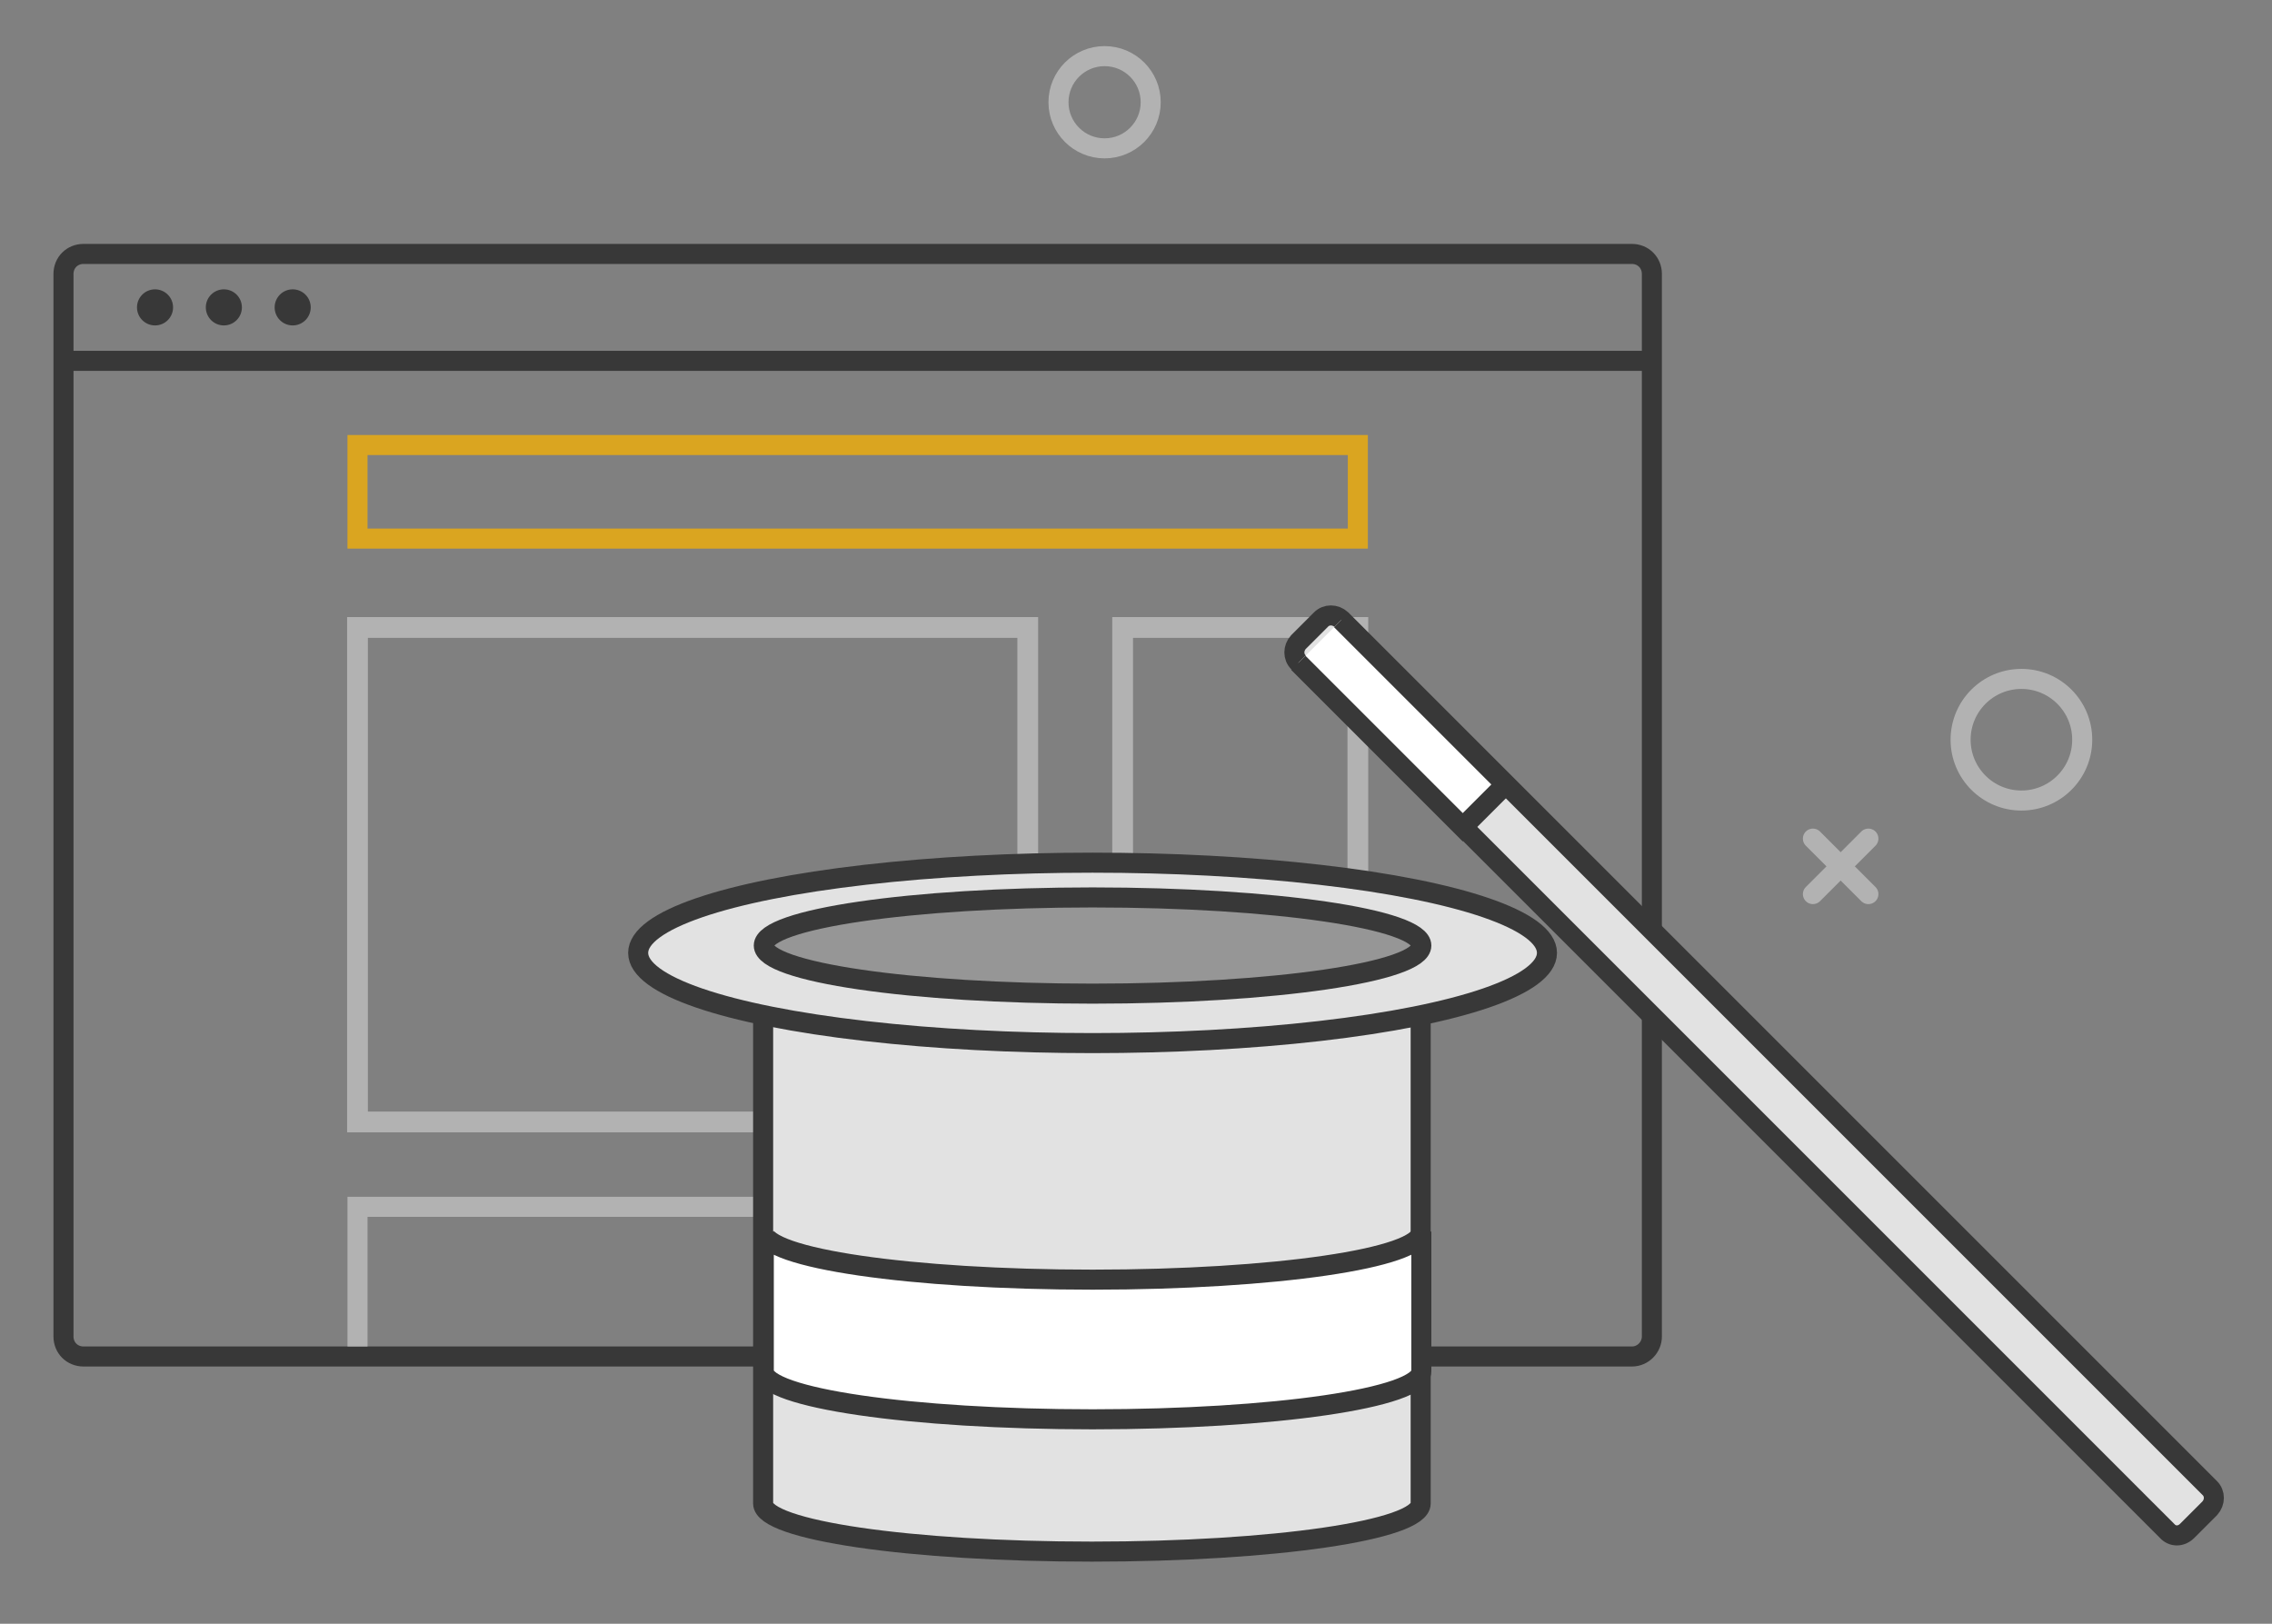 <?xml version="1.0" encoding="utf-8"?>
<!-- Generator: Adobe Illustrator 22.1.0, SVG Export Plug-In . SVG Version: 6.00 Build 0)  -->
<svg version="1.1" id="Layer_1" xmlns="http://www.w3.org/2000/svg" xmlns:xlink="http://www.w3.org/1999/xlink" x="0px" y="0px"
	 viewBox="0 0 340 243" style="enable-background:new 0 0 340 243;" xml:space="preserve">
<rect x="0" y="0" width="340" height="243" fill="#808080" stroke="none"/>
<style type="text/css">
	.st0{fill:none;stroke:#383838;stroke-width:3;stroke-miterlimit:10;}
	.st1{fill:#383838;}
	.st2{fill:none;stroke:#DAA520;stroke-width:3;stroke-miterlimit:10;}
	.st3{fill:none;stroke:#B2B2B2;stroke-width:3.108;stroke-miterlimit:10;}
	.st4{fill:none;stroke:#B2B2B2;stroke-width:3;stroke-miterlimit:10;}
	.st5{fill:#E2E2E2;stroke:#383838;stroke-width:3;stroke-miterlimit:10;}
	.st6{fill:#FFFFFF;stroke:#383838;stroke-width:3;stroke-miterlimit:10;}
	.st7{fill:#969696;stroke:#383838;stroke-width:3;stroke-miterlimit:10;}
	.st8{fill:none;stroke:#B2B2B2;stroke-width:3;stroke-linecap:round;stroke-miterlimit:10;}
</style>
<g id="Layer_1_1_">
</g>
<g id="Layer_2_1_">
	<g>
		<g>
			<path class="st0" d="M244.2,203H12.5c-1.7,0-3-1.3-3-3V41c0-1.7,1.3-3,3-3h231.7c1.7,0,3,1.3,3,3v159
				C247.2,201.6,245.9,203,244.2,203z"/>
			<line class="st0" x1="9.5" y1="54" x2="247.2" y2="54"/>
			<circle class="st1" cx="23.2" cy="46" r="2.7"/>
			<circle class="st1" cx="33.5" cy="46" r="2.7"/>
			<circle class="st1" cx="43.8" cy="46" r="2.7"/>
			<rect x="53.5" y="66.6" class="st2" width="149.7" height="14"/>
			<rect x="53.5" y="93.9" class="st3" width="100.3" height="74"/>
			<polyline class="st4" points="53.5,201.5 53.5,180.6 203.2,180.6 203.2,201.5 			"/>
			<rect x="168" y="93.9" class="st3" width="35.2" height="74"/>
		</g>
		<path class="st5" d="M324.3,229.1l-130-130c-0.8-0.8-0.8-2.1,0-3l3.4-3.4c0.8-0.8,2.1-0.8,3,0l130,130c0.8,0.8,0.8,2.1,0,3
			l-3.4,3.4C326.4,230,325.1,230,324.3,229.1z"/>
		<polyline class="st6" points="194.3,99.2 218.9,123.8 225.3,117.4 200.7,92.8 		"/>
		<path class="st5" d="M114.2,152.5V225c0,4,22,7.2,49.2,7.2s49.2-3.2,49.2-7.2v-72.5"/>
		<ellipse class="st5" cx="163.5" cy="142.6" rx="68" ry="13.5"/>
		<ellipse class="st7" cx="163.5" cy="141.5" rx="49.2" ry="7.2"/>
		<path class="st6" d="M212.7,205.2c0,4-22,7.2-49.2,7.2s-49.2-3.2-49.2-7.2v-20.9c0,4,22,7.2,49.2,7.2s49.2-3.2,49.2-7.2V205.2z"/>
		<circle class="st4" cx="165.3" cy="15.3" r="6.9"/>
		<circle class="st4" cx="302.5" cy="110.7" r="9.1"/>
		<g>
			<line class="st8" x1="279.6" y1="125.5" x2="271.3" y2="133.8"/>
			<line class="st8" x1="279.6" y1="133.8" x2="271.3" y2="125.5"/>
		</g>
	</g>
</g>
</svg>
